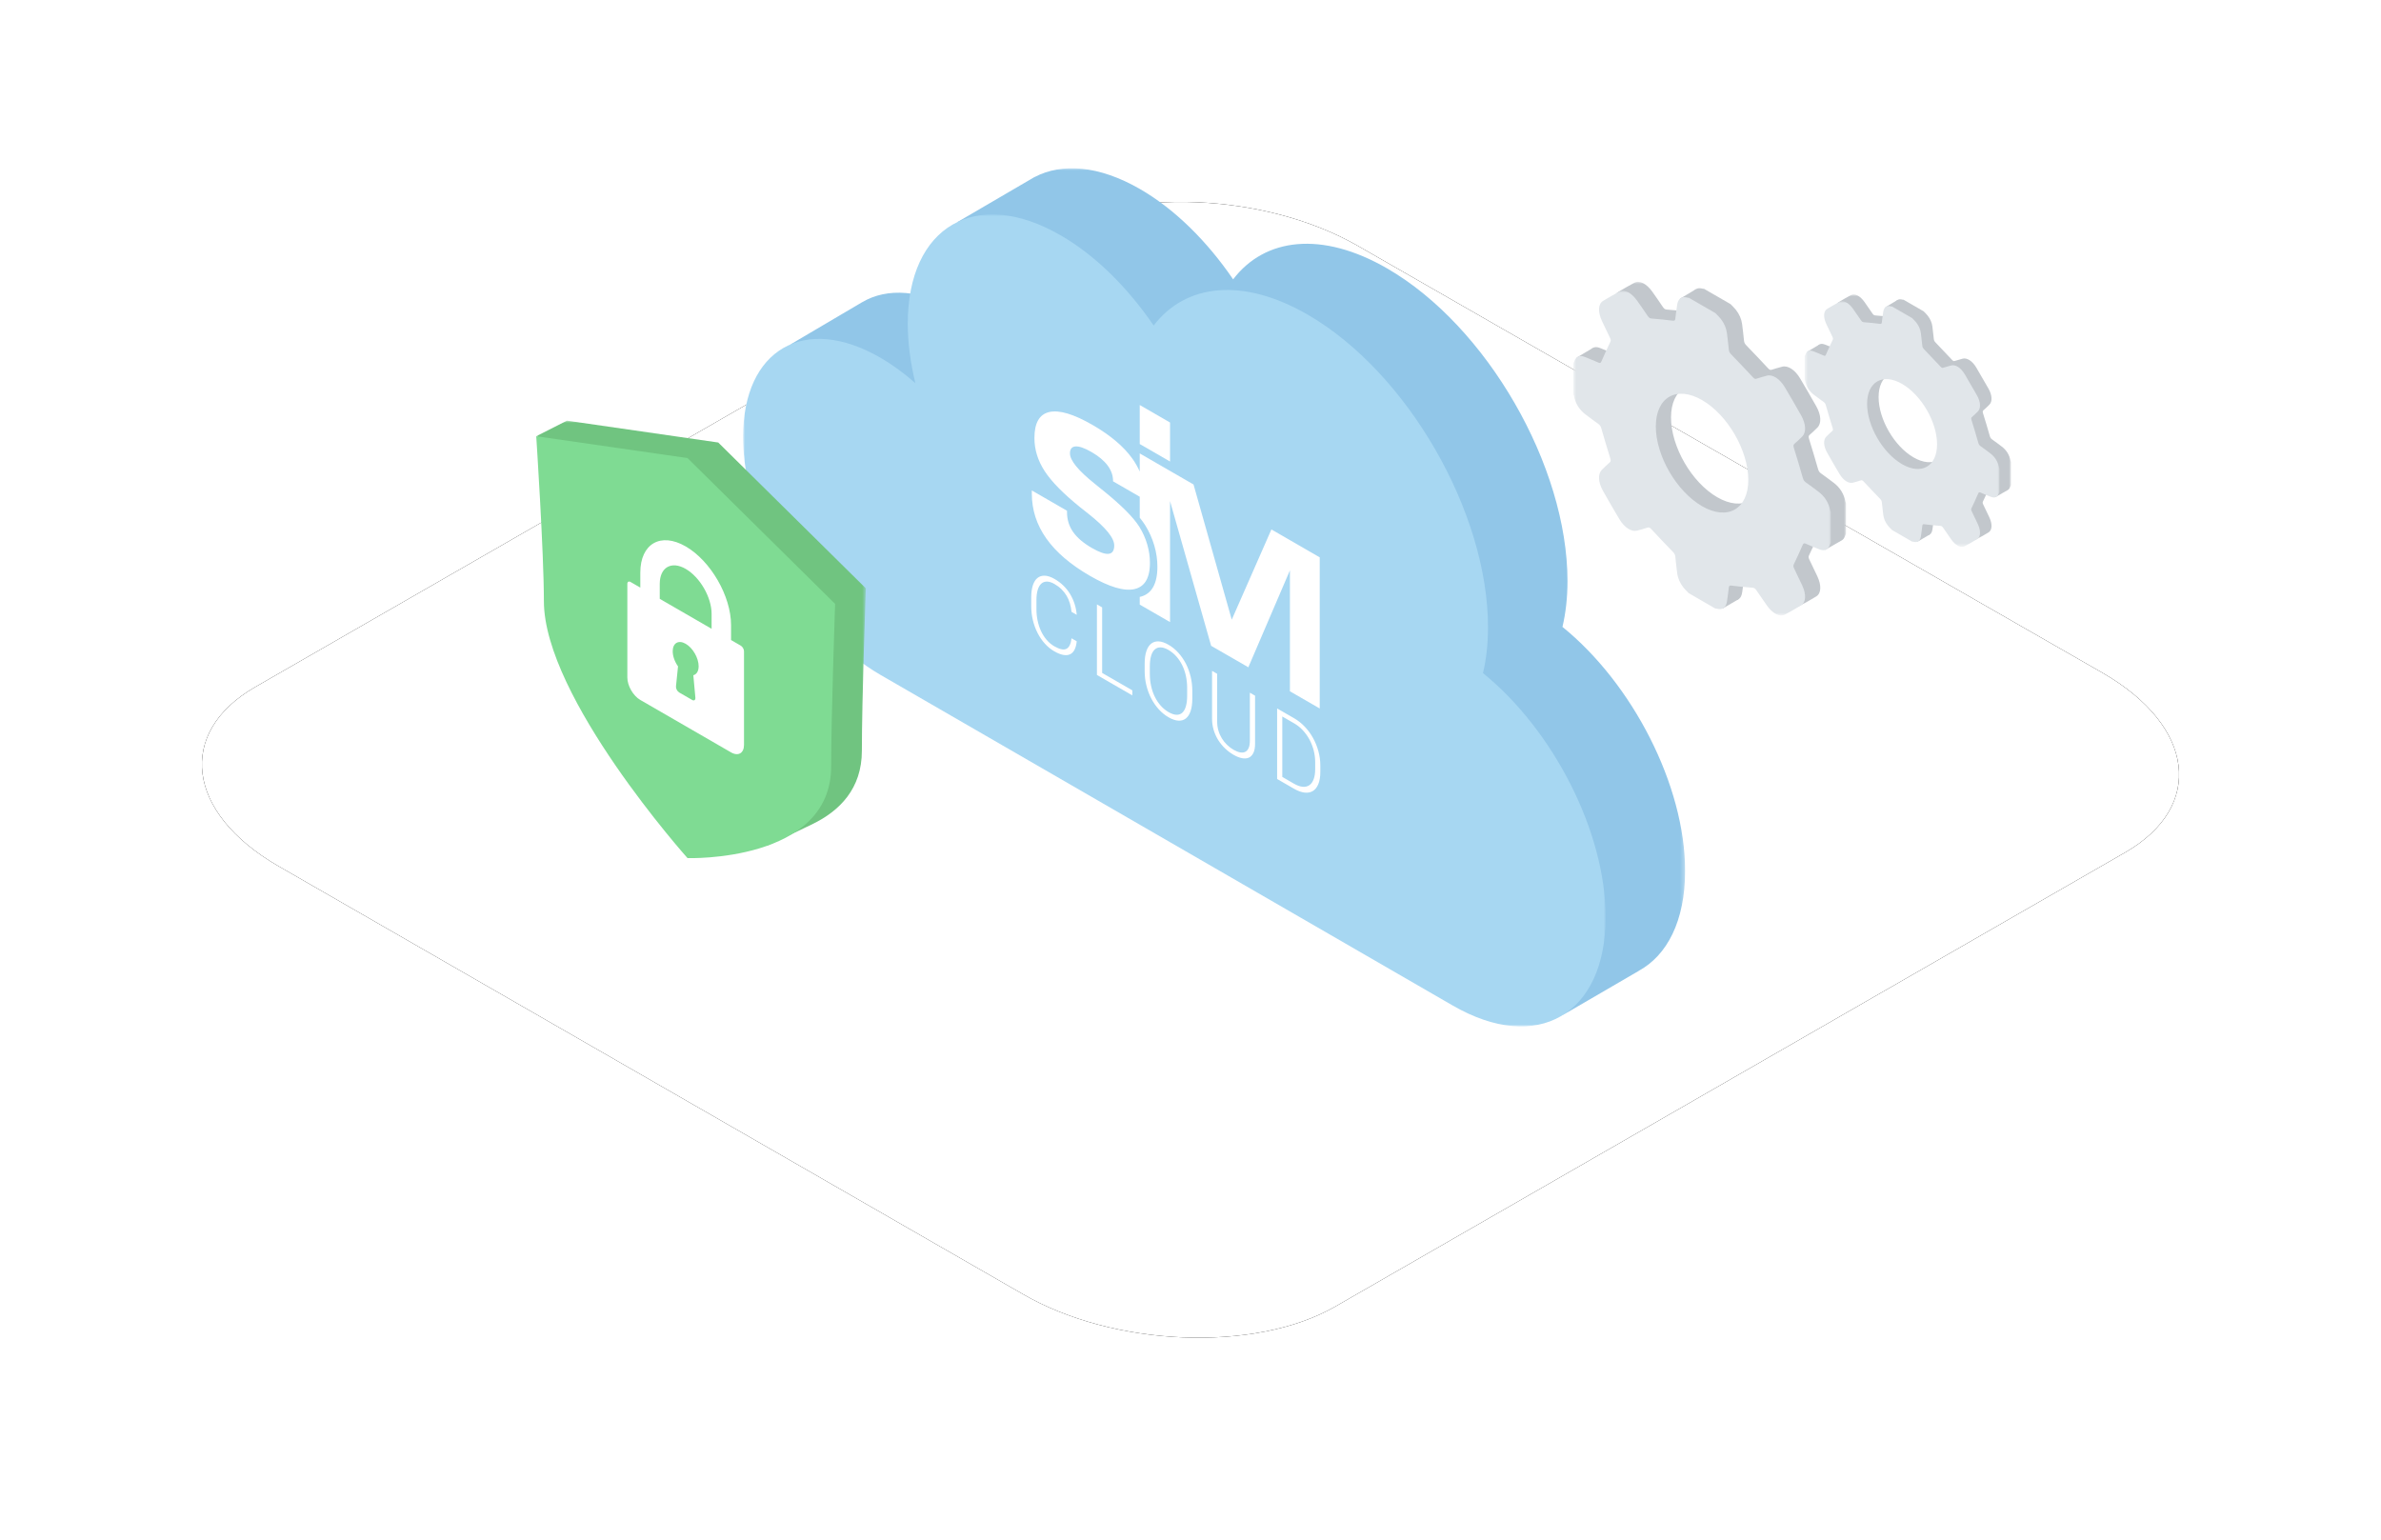 <svg xmlns="http://www.w3.org/2000/svg" xmlns:xlink="http://www.w3.org/1999/xlink" width="566" height="366" viewBox="0 0 566 366"><defs><polygon id="c" points="0 0 212.717 0 212.717 201.348 0 201.348"/><polygon id="e" points="0 0 205.035 0 205.035 193.023 0 193.023"/><polygon id="g" points="0 0 78.352 0 78.352 101.105 0 101.105"/><polygon id="i" points="0 0 61.212 0 61.212 77.181 0 77.181"/><polygon id="k" points="0 0 61.212 0 61.212 77.181 0 77.181"/><polygon id="m" points="0 0 46.308 0 46.308 58.39 0 58.39"/><polygon id="o" points="0 0 46.308 0 46.308 58.39 0 58.39"/><filter id="b" width="130.6%" height="153.3%" x="-15.3%" y="-26.7%" filterUnits="objectBoundingBox"><feOffset in="SourceAlpha" result="shadowOffsetOuter1"/><feGaussianBlur in="shadowOffsetOuter1" result="shadowBlurOuter1" stdDeviation="24"/><feColorMatrix in="shadowBlurOuter1" values="0 0 0 0 0.216 0 0 0 0 0.561 0 0 0 0 0.749 0 0 0 0.15 0"/></filter><path id="a" d="M18.173,165.888 L195.061,267.586 C216.729,280.181 250.316,281.549 269.384,270.609 L457.178,162.649 C476.174,151.709 473.791,132.636 451.833,119.968 L274.729,18.414 C252.699,5.819 219.474,4.451 200.406,15.391 L12.611,123.351 C-6.096,134.147 -3.785,153.22 18.173,165.888 Z"/></defs><g fill="none" fill-rule="evenodd" transform="translate(48 18)"><rect width="470" height="330"/><g transform="translate(0 22)"><use xlink:href="#a" fill="#000" filter="url(#b)"/><use xlink:href="#a" fill="#FFF"/><g transform="translate(128.646)"><g transform="translate(11.21)"><mask id="d" fill="#fff"><use xlink:href="#c"/></mask><path fill="#91C6E8" d="M212.717,167.046 C212.717,146.696 200.192,122.492 183.565,109.027 C184.338,105.752 184.758,102.115 184.758,98.119 C184.758,70.759 165.563,37.487 141.887,23.808 C126.387,14.852 112.809,16.514 105.279,26.405 C99.153,17.431 91.491,9.767 83.172,4.959 C73.432,-0.668 64.597,-1.339 58.072,2.096 L58.074,2.078 L57.804,2.236 C57.555,2.372 57.314,2.516 57.073,2.663 L39.74,12.786 L48.257,15.12 C47.331,18.29 46.824,21.909 46.824,25.96 C46.824,30.533 47.466,35.303 48.636,40.1 C45.975,37.752 43.182,35.701 40.301,34.038 C31.207,28.784 22.987,28.337 17.071,31.855 L17.069,31.849 L0,41.907 L7.747,50.613 C7.708,51.353 7.681,52.107 7.681,52.883 C7.681,73.701 22.286,99.015 40.301,109.425 C40.33,109.443 40.36,109.458 40.389,109.476 L40.389,109.476 L176.369,188.047 C180.157,190.236 183.81,191.674 187.242,192.417 L183.567,201.348 L201.664,190.823 L201.64,190.821 C208.466,187.13 212.717,178.893 212.717,167.046" mask="url(#d)"/></g><g transform="translate(0 10.977)"><mask id="f" fill="#fff"><use xlink:href="#e"/></mask><path fill="#A7D7F2" d="M32.619,34.046 C35.5,35.711 38.293,37.76 40.954,40.108 C39.784,35.311 39.144,30.541 39.144,25.968 C39.144,2.771 55.416,-6.631 75.49,4.969 C83.811,9.775 91.473,17.439 97.599,26.413 C105.129,16.522 118.705,14.86 134.205,23.816 C157.883,37.498 177.076,70.767 177.076,98.127 C177.076,102.123 176.656,105.76 175.883,109.035 C192.511,122.5 205.035,146.705 205.035,167.054 C205.035,190.252 188.763,199.655 168.689,188.055 L43.065,115.468 L32.707,109.484 C32.707,109.484 32.709,109.484 32.709,109.484 C32.68,109.466 32.649,109.451 32.619,109.433 C14.604,99.025 -0.001,73.709 -0.001,52.893 C-0.001,32.075 14.604,23.636 32.619,34.046" mask="url(#f)"/></g><path fill="#A7D7F2" d="M32.619,120.41 L32.707,120.461 C32.68,120.473 32.651,120.465 32.619,120.41"/><polygon fill="#FFF" points="94.288 65.555 101.493 69.714 101.493 60.441 94.288 56.28"/><path fill="#FFF" d="M95.672 76.886C95.696 77.038 95.719 77.187 95.738 77.341 95.719 77.187 95.696 77.038 95.672 76.886L95.672 76.886ZM95.359 75.249C95.392 75.383 95.42 75.521 95.449 75.658 95.42 75.521 95.392 75.383 95.359 75.249L95.359 75.249ZM125.587 85.858 116.16 107.31 107.076 75.17 94.288 67.786 94.288 72.079C94.306 72.118 94.318 72.159 94.335 72.198 93.849 71.096 93.258 70.042 92.547 69.043 90.494 66.159 87.33 63.481 83.062 61.016 78.594 58.437 75.173 57.413 72.805 57.943 70.438 58.476 69.254 60.536 69.254 64.126 69.254 66.89 70.071 69.523 71.705 72.023 73.34 74.524 76.17 77.399 80.201 80.645 80.64 80.995 81.274 81.496 82.102 82.147 86.183 85.38 88.224 87.885 88.224 89.663 88.224 90.886 87.783 91.549 86.903 91.652 86.024 91.757 84.691 91.292 82.903 90.26 80.889 89.098 79.4 87.827 78.438 86.443 77.478 85.065 77 83.508 77 81.776L77 81.418 68.634 76.589 68.634 77.329C68.634 81.205 69.783 84.767 72.086 88.019 74.388 91.271 77.845 94.229 82.461 96.894 87.037 99.535 90.557 100.587 93.017 100.044 93.406 99.959 93.76 99.831 94.086 99.667 94.632 99.397 95.093 99.02 95.468 98.534L95.468 98.534C95.534 98.449 95.597 98.359 95.659 98.268 95.672 98.245 95.688 98.223 95.701 98.202 95.756 98.116 95.806 98.029 95.857 97.937 95.874 97.904 95.892 97.873 95.907 97.84 95.954 97.751 96.001 97.661 96.042 97.566 96.059 97.531 96.075 97.492 96.088 97.455 96.213 97.166 96.316 96.853 96.403 96.517 96.423 96.439 96.444 96.363 96.461 96.283 96.479 96.206 96.494 96.124 96.51 96.042 96.528 95.951 96.545 95.86 96.561 95.764 96.572 95.687 96.584 95.605 96.596 95.525 96.609 95.42 96.623 95.314 96.634 95.207 96.642 95.129 96.652 95.053 96.658 94.975 96.669 94.849 96.677 94.721 96.685 94.592 96.689 94.524 96.693 94.458 96.697 94.39 96.704 94.19 96.71 93.986 96.71 93.776 96.71 92.33 96.496 90.876 96.069 89.415 95.643 87.953 95.023 86.565 94.209 85.255 92.807 82.999 89.933 80.116 85.585 76.606L85.243 76.336C84.856 76.017 84.316 75.58 83.622 75.018 79.672 71.866 77.7 69.455 77.7 67.786 77.7 66.738 78.143 66.184 79.031 66.124 79.917 66.066 81.181 66.509 82.821 67.455 84.516 68.435 85.793 69.502 86.656 70.659 87.513 71.813 87.944 73.036 87.944 74.322L87.944 74.417 94.288 78.079 94.288 83.067C94.811 83.712 95.251 84.322 95.608 84.896 96.543 86.406 97.26 88.002 97.75 89.683 98.242 91.366 98.487 93.039 98.487 94.703 98.487 98.865 97.087 101.265 94.288 101.904L94.288 103.722 101.493 107.881 101.493 79.133 111.258 113.52 120.104 118.625 129.989 95.586 129.989 124.334 137.074 128.423 137.074 92.489 125.587 85.858ZM79.309 112.449C79.23 113.255 79.057 113.92 78.79 114.443 78.524 114.964 78.167 115.331 77.718 115.539 77.269 115.749 76.73 115.797 76.102 115.683 75.473 115.57 74.759 115.282 73.961 114.822 73.136 114.346 72.388 113.733 71.716 112.985 71.043 112.235 70.47 111.391 69.99 110.451 69.512 109.51 69.142 108.499 68.882 107.42 68.623 106.34 68.493 105.236 68.493 104.107L68.493 102C68.493 100.87 68.623 99.914 68.882 99.129 69.142 98.346 69.514 97.764 69.996 97.382 70.478 96.999 71.061 96.824 71.747 96.855 72.431 96.886 73.199 97.146 74.052 97.638 74.824 98.083 75.517 98.608 76.137 99.21 76.755 99.813 77.286 100.48 77.727 101.207 78.17 101.934 78.526 102.717 78.796 103.551 79.065 104.386 79.236 105.255 79.309 106.159L78.071 105.444C77.999 104.727 77.865 104.044 77.673 103.399 77.48 102.754 77.22 102.155 76.89 101.605 76.561 101.053 76.161 100.546 75.692 100.083 75.224 99.621 74.676 99.209 74.052 98.847 73.374 98.456 72.767 98.258 72.235 98.254 71.702 98.25 71.251 98.417 70.878 98.756 70.505 99.094 70.221 99.595 70.025 100.262 69.828 100.929 69.731 101.737 69.731 102.69L69.731 104.822C69.731 105.743 69.823 106.647 70.009 107.535 70.196 108.421 70.47 109.251 70.827 110.023 71.187 110.797 71.63 111.49 72.155 112.108 72.682 112.728 73.282 113.232 73.961 113.624 75.245 114.365 76.213 114.569 76.864 114.235 77.517 113.9 77.92 113.067 78.071 111.733L79.309 112.449Z"/><polygon fill="#FFF" points="85.349 119.969 92.523 124.111 92.523 125.308 84.111 120.453 84.111 103.677 85.349 104.39"/><path fill="#FFF" d="M106.785 126.065C106.785 127.241 106.653 128.225 106.386 129.02 106.12 129.815 105.743 130.405 105.253 130.792 104.763 131.177 104.171 131.352 103.473 131.313 102.773 131.274 101.996 131.008 101.137 130.512 100.285 130.021 99.512 129.391 98.818 128.625 98.122 127.859 97.525 126.998 97.026 126.042 96.528 125.086 96.141 124.054 95.869 122.948 95.595 121.842 95.459 120.701 95.459 119.527L95.459 117.729C95.459 116.553 95.595 115.57 95.869 114.775 96.141 113.978 96.524 113.387 97.016 113 97.508 112.611 98.103 112.437 98.797 112.473 99.492 112.508 100.266 112.773 101.117 113.265 101.976 113.76 102.754 114.392 103.452 115.16 104.151 115.927 104.748 116.792 105.244 117.748 105.739 118.709 106.12 119.741 106.386 120.847 106.653 121.953 106.785 123.092 106.785 124.267L106.785 126.065ZM105.558 123.537C105.558 122.545 105.457 121.593 105.259 120.678 105.059 119.764 104.769 118.921 104.39 118.145 104.011 117.368 103.545 116.67 102.993 116.048 102.441 115.426 101.815 114.913 101.117 114.508 100.433 114.114 99.815 113.908 99.267 113.896 98.717 113.883 98.252 114.044 97.869 114.38 97.486 114.716 97.195 115.224 96.991 115.906 96.789 116.588 96.688 117.424 96.688 118.415L96.688 120.234C96.688 121.233 96.791 122.192 96.997 123.109 97.203 124.028 97.498 124.878 97.885 125.661 98.27 126.444 98.738 127.146 99.286 127.762 99.834 128.378 100.452 128.884 101.137 129.28 101.842 129.686 102.47 129.898 103.018 129.916 103.566 129.933 104.029 129.77 104.406 129.426 104.781 129.082 105.067 128.569 105.263 127.883 105.459 127.197 105.558 126.355 105.558 125.356L105.558 123.537ZM121.705 125.381 121.705 136.754C121.705 137.698 121.571 138.445 121.301 138.991 121.031 139.539 120.665 139.912 120.203 140.114 119.74 140.316 119.2 140.355 118.576 140.229 117.954 140.104 117.291 139.84 116.586 139.432 115.861 139.014 115.188 138.507 114.566 137.914 113.944 137.321 113.404 136.656 112.943 135.924 112.485 135.189 112.127 134.398 111.866 133.545 111.608 132.691 111.478 131.793 111.478 130.849L111.478 119.477 112.694 120.18 112.694 131.55C112.694 132.289 112.792 132.989 112.984 133.653 113.176 134.318 113.447 134.934 113.793 135.504 114.139 136.071 114.549 136.586 115.025 137.049 115.501 137.512 116.02 137.908 116.586 138.235 117.151 138.559 117.672 138.767 118.148 138.853 118.624 138.94 119.033 138.897 119.375 138.726 119.717 138.555 119.985 138.248 120.179 137.807 120.372 137.366 120.467 136.777 120.467 136.038L120.467 124.666 121.705 125.381ZM126.946 145.183 126.946 128.407 131.009 130.753C131.912 131.274 132.746 131.937 133.506 132.738 134.27 133.538 134.923 134.431 135.473 135.416 136.021 136.401 136.449 137.451 136.756 138.565 137.061 139.678 137.215 140.811 137.215 141.962L137.215 143.496C137.215 144.646 137.061 145.604 136.756 146.364 136.449 147.124 136.019 147.678 135.467 148.022 134.915 148.368 134.254 148.499 133.483 148.415 132.711 148.329 131.86 148.018 130.927 147.482L126.946 145.183ZM128.175 130.326 128.175 144.693 130.927 146.283C131.706 146.732 132.408 146.983 133.034 147.033 133.658 147.082 134.19 146.951 134.63 146.64 135.069 146.329 135.407 145.849 135.642 145.198 135.879 144.547 135.996 143.744 135.996 142.792L135.996 141.225C135.996 140.258 135.877 139.311 135.638 138.386 135.397 137.461 135.059 136.594 134.624 135.789 134.188 134.986 133.666 134.256 133.053 133.599 132.441 132.942 131.759 132.396 131.009 131.962L128.175 130.326Z"/></g><g transform="translate(79.47 60)"><mask id="h" fill="#fff"><use xlink:href="#g"/></mask><path fill="#70C480" d="M43.265,5.192 L7.298,0 L-0.001,3.7 L7.765,7.472 C8.304,16.489 9.121,31.409 9.121,39.203 C9.121,62.095 43.265,100.291 43.265,100.291 C43.265,100.291 48.528,100.452 54.916,99.271 L54.768,101.105 L65.696,95.9 L65.681,95.896 C72.106,92.785 77.41,87.498 77.41,78.478 C77.41,66.311 78.352,39.858 78.352,39.858 L43.265,5.192 Z" mask="url(#h)"/><path fill="#7FDB93" d="M1.821,42.904 C1.821,65.796 35.966,103.992 35.966,103.992 C35.966,103.992 70.112,105.073 70.112,82.179 C70.112,70.012 71.053,43.558 71.053,43.558 L35.966,8.892 L0.001,3.701 C0.001,3.701 1.821,31.265 1.821,42.904"/><path fill="#FFF" d="M29.364,38.796 C29.364,34.868 32.129,33.272 35.527,35.234 C38.924,37.199 41.689,41.991 41.689,45.919 L41.689,49.478 L29.364,42.357 L29.364,38.796 Z M33.706,58.413 C32.917,57.293 32.444,55.971 32.444,54.819 C32.444,52.856 33.826,52.058 35.527,53.04 C37.227,54.021 38.608,56.418 38.608,58.381 C38.608,59.532 38.137,60.308 37.346,60.516 L37.832,65.848 C37.857,66.113 37.787,66.324 37.642,66.429 C37.496,66.534 37.286,66.521 37.068,66.393 L33.985,64.614 C33.766,64.487 33.557,64.259 33.411,63.986 C33.265,63.713 33.196,63.419 33.22,63.182 L33.706,58.413 Z M21.659,38.796 L21.659,61.052 C21.659,63.015 23.041,65.412 24.74,66.393 L46.312,78.857 C47.178,79.358 47.963,79.396 48.524,79.052 C49.062,78.721 49.393,78.039 49.393,77.076 L49.393,54.821 C49.393,54.328 49.049,53.731 48.623,53.485 L46.312,52.15 L46.312,48.588 C46.312,41.716 41.474,33.329 35.527,29.893 C29.579,26.457 24.742,29.252 24.742,36.124 L24.742,39.686 L22.43,38.351 C22.003,38.104 21.659,38.304 21.659,38.796 L21.659,38.796 Z"/></g><g transform="matrix(-1 0 0 1 390.824 27)"><mask id="j" fill="#fff"><use xlink:href="#i"/></mask><path fill="#C2C7CC" d="M30.606,51.203 C24.536,54.708 19.615,51.902 19.615,44.937 C19.615,37.971 24.536,29.483 30.606,25.979 C36.676,22.474 41.597,25.28 41.597,32.245 C41.597,39.211 36.676,47.698 30.606,51.203 M60.655,16.132 C60.154,15.478 59.396,15.356 58.44,15.739 C57.381,16.164 56.321,16.585 55.256,17.062 C54.859,17.24 54.692,17.149 54.547,16.816 C53.86,15.23 53.146,13.67 52.408,12.137 C52.269,11.846 52.282,11.603 52.495,11.17 C53.146,9.845 53.776,8.513 54.401,7.18 C55.413,5.023 55.325,3.12 54.14,2.401 C52.881,1.638 51.602,0.909 50.304,0.214 C49.081,-0.44 47.384,0.437 46.008,2.393 C45.176,3.576 44.343,4.758 43.539,5.966 C43.203,6.471 42.963,6.564 42.587,6.591 C40.937,6.714 39.27,6.892 37.594,7.102 C37.221,7.148 37.008,7.114 36.962,6.636 C36.859,5.541 36.685,4.495 36.54,3.429 C36.319,1.807 35.46,1.219 33.966,1.652 C33.896,1.672 33.834,1.648 33.768,1.645 C31.66,2.862 29.552,4.079 27.444,5.296 C27.028,5.733 26.584,6.132 26.202,6.614 C25.356,7.681 24.847,8.852 24.696,10.064 C24.533,11.374 24.367,12.685 24.248,13.976 C24.203,14.458 24.038,14.745 23.676,15.12 C21.947,16.907 20.229,18.717 18.522,20.551 C18.195,20.902 17.991,20.994 17.724,20.909 C16.894,20.643 16.051,20.406 15.204,20.178 C13.833,19.808 12.132,20.893 10.908,22.959 C9.61,25.152 8.331,27.359 7.073,29.575 C5.887,31.663 5.799,33.666 6.81,34.656 C7.424,35.256 8.034,35.861 8.682,36.408 C8.953,36.637 8.912,36.937 8.747,37.464 C8.024,39.774 7.34,42.082 6.68,44.386 C6.533,44.899 6.396,45.223 5.956,45.529 C4.95,46.229 3.951,47.005 2.949,47.749 C1.425,48.883 0.48,50.415 0.106,52.344 C0.088,52.435 0.036,52.536 -0,52.633 C-0,55.052 -0,57.471 -0,59.89 C0.182,60.281 0.315,60.734 0.557,61.05 C1.058,61.704 1.816,61.826 2.772,61.443 C3.831,61.018 4.891,60.596 5.956,60.119 C6.353,59.941 6.52,60.033 6.665,60.366 C7.352,61.952 8.066,63.511 8.804,65.045 C8.943,65.335 8.93,65.578 8.717,66.012 C8.066,67.336 7.436,68.668 6.811,70.001 C5.799,72.16 5.887,74.061 7.072,74.78 C8.33,75.544 9.609,76.273 10.907,76.967 C12.13,77.621 13.832,76.742 15.203,74.791 C16.034,73.607 16.864,72.422 17.673,71.218 C17.977,70.765 18.201,70.614 18.572,70.587 C20.238,70.465 21.923,70.288 23.615,70.082 C23.985,70.037 24.204,70.068 24.249,70.547 C24.354,71.641 24.528,72.686 24.672,73.753 C24.891,75.378 25.753,75.962 27.246,75.53 C27.316,75.509 27.378,75.533 27.444,75.536 C29.552,74.319 31.66,73.102 33.768,71.885 C34.184,71.449 34.628,71.05 35.01,70.568 C35.856,69.501 36.365,68.329 36.516,67.118 C36.679,65.808 36.845,64.496 36.964,63.205 C37.009,62.723 37.174,62.436 37.537,62.062 C39.248,60.296 40.952,58.513 42.638,56.693 C43.008,56.294 43.233,56.184 43.537,56.285 C44.346,56.553 45.176,56.78 46.008,57.004 C47.362,57.369 49.041,56.327 50.257,54.292 C51.592,52.057 52.9,49.801 54.176,47.531 C55.336,45.468 55.4,43.501 54.401,42.526 C53.788,41.926 53.174,41.327 52.531,40.772 C52.287,40.561 52.275,40.31 52.436,39.794 C53.172,37.434 53.87,35.076 54.547,32.721 C54.691,32.222 54.858,31.936 55.256,31.655 C56.261,30.947 57.261,30.177 58.263,29.432 C59.787,28.299 60.732,26.767 61.106,24.838 C61.124,24.747 61.176,24.645 61.212,24.549 L61.212,17.292 C61.03,16.901 60.897,16.447 60.655,16.132" mask="url(#j)"/><polygon fill="#C2C7CC" points="35.667 1.737 39.45 3.993 35.01 10.627"/><polygon fill="#C2C7CC" points="60.184 15.717 64.037 18.016 59.828 21.478"/><polygon fill="#C2C7CC" points="1.109 61.505 4.987 63.732 5.302 58.384"/><polygon fill="#C2C7CC" points="29.387 77.692 25.561 75.454 29.959 71.813"/><g transform="translate(3.612 2.129)"><mask id="l" fill="#fff"><use xlink:href="#k"/></mask><path fill="#E1E6EA" d="M30.606,51.203 C24.536,54.708 19.615,51.902 19.615,44.937 C19.615,37.971 24.536,29.483 30.606,25.979 C36.676,22.474 41.597,25.28 41.597,32.245 C41.597,39.211 36.676,47.698 30.606,51.203 M60.655,16.132 C60.154,15.478 59.396,15.356 58.44,15.739 C57.381,16.164 56.321,16.585 55.256,17.062 C54.859,17.24 54.692,17.149 54.547,16.816 C53.86,15.23 53.146,13.67 52.408,12.137 C52.269,11.846 52.282,11.603 52.495,11.17 C53.146,9.845 53.776,8.513 54.401,7.18 C55.413,5.023 55.325,3.12 54.14,2.401 C52.881,1.638 51.602,0.909 50.304,0.214 C49.081,-0.44 47.384,0.437 46.008,2.393 C45.176,3.576 44.343,4.758 43.539,5.966 C43.203,6.471 42.963,6.564 42.587,6.591 C40.937,6.714 39.27,6.892 37.594,7.102 C37.221,7.148 37.008,7.114 36.962,6.636 C36.859,5.541 36.685,4.495 36.54,3.429 C36.319,1.807 35.46,1.219 33.966,1.652 C33.896,1.672 33.834,1.648 33.768,1.645 C31.66,2.862 29.552,4.079 27.444,5.296 C27.028,5.733 26.584,6.132 26.202,6.614 C25.356,7.681 24.847,8.852 24.696,10.064 C24.533,11.374 24.367,12.685 24.248,13.976 C24.203,14.458 24.038,14.745 23.676,15.12 C21.947,16.907 20.229,18.717 18.522,20.551 C18.195,20.902 17.991,20.994 17.723,20.909 C16.894,20.643 16.051,20.406 15.204,20.178 C13.833,19.808 12.132,20.893 10.908,22.959 C9.61,25.152 8.331,27.359 7.073,29.575 C5.887,31.663 5.799,33.666 6.81,34.656 C7.424,35.256 8.034,35.861 8.682,36.408 C8.953,36.637 8.912,36.937 8.747,37.464 C8.024,39.774 7.34,42.082 6.68,44.386 C6.533,44.899 6.396,45.223 5.956,45.529 C4.95,46.229 3.951,47.005 2.949,47.749 C1.425,48.883 0.48,50.415 0.106,52.344 C0.088,52.435 0.036,52.536 0,52.633 L0,59.89 C0.182,60.281 0.315,60.734 0.557,61.05 C1.058,61.704 1.816,61.826 2.772,61.443 C3.831,61.018 4.891,60.596 5.956,60.119 C6.353,59.941 6.52,60.033 6.665,60.366 C7.352,61.952 8.066,63.511 8.804,65.045 C8.943,65.335 8.93,65.578 8.717,66.012 C8.066,67.336 7.436,68.668 6.811,70.001 C5.799,72.16 5.887,74.061 7.072,74.78 C8.33,75.544 9.609,76.273 10.907,76.967 C12.13,77.621 13.832,76.742 15.203,74.791 C16.034,73.607 16.864,72.422 17.673,71.218 C17.977,70.765 18.201,70.614 18.572,70.587 C20.238,70.465 21.923,70.288 23.615,70.082 C23.985,70.037 24.204,70.068 24.249,70.547 C24.354,71.641 24.528,72.686 24.672,73.753 C24.891,75.378 25.753,75.962 27.246,75.53 C27.316,75.509 27.378,75.533 27.444,75.536 C29.552,74.319 31.66,73.102 33.768,71.885 C34.184,71.449 34.628,71.05 35.01,70.568 C35.856,69.501 36.365,68.329 36.516,67.118 C36.679,65.808 36.845,64.496 36.964,63.205 C37.009,62.723 37.174,62.436 37.537,62.062 C39.248,60.296 40.952,58.513 42.638,56.693 C43.008,56.294 43.233,56.184 43.537,56.285 C44.346,56.553 45.176,56.78 46.008,57.004 C47.362,57.369 49.041,56.327 50.257,54.292 C51.592,52.057 52.9,49.801 54.176,47.531 C55.336,45.468 55.4,43.501 54.401,42.526 C53.788,41.926 53.174,41.327 52.531,40.772 C52.287,40.561 52.275,40.31 52.436,39.794 C53.172,37.434 53.87,35.076 54.547,32.721 C54.691,32.222 54.858,31.936 55.256,31.655 C56.261,30.947 57.261,30.177 58.263,29.432 C59.787,28.299 60.732,26.767 61.106,24.838 C61.124,24.747 61.176,24.645 61.212,24.549 L61.212,17.292 C61.03,16.901 60.897,16.447 60.655,16.132" mask="url(#l)"/></g></g><g transform="matrix(-1 0 0 1 430.041 30)"><mask id="n" fill="#fff"><use xlink:href="#m"/></mask><path fill="#C2C7CC" d="M23.154,38.737 C18.562,41.388 14.839,39.265 14.839,33.996 C14.839,28.726 18.562,22.305 23.154,19.654 C27.746,17.002 31.469,19.125 31.469,24.394 C31.469,29.664 27.746,36.085 23.154,38.737 M45.887,12.204 C45.508,11.71 44.935,11.617 44.211,11.907 C43.41,12.229 42.608,12.547 41.803,12.908 C41.502,13.043 41.376,12.974 41.266,12.722 C40.746,11.522 40.206,10.342 39.648,9.182 C39.543,8.962 39.553,8.778 39.714,8.451 C40.206,7.448 40.683,6.44 41.156,5.432 C41.921,3.8 41.855,2.36 40.958,1.817 C40.006,1.239 39.038,0.688 38.056,0.162 C37.131,-0.333 35.847,0.331 34.806,1.81 C34.177,2.705 33.547,3.6 32.938,4.514 C32.684,4.896 32.503,4.966 32.218,4.986 C30.97,5.079 29.709,5.214 28.441,5.373 C28.159,5.408 27.997,5.382 27.963,5.02 C27.885,4.192 27.753,3.401 27.643,2.594 C27.476,1.367 26.826,0.922 25.696,1.25 C25.643,1.265 25.596,1.247 25.546,1.245 C23.952,2.165 22.357,3.086 20.762,4.007 C20.447,4.337 20.111,4.639 19.822,5.004 C19.182,5.811 18.797,6.697 18.683,7.614 C18.56,8.605 18.434,9.597 18.344,10.573 C18.31,10.938 18.185,11.155 17.911,11.439 C16.603,12.791 15.304,14.16 14.012,15.547 C13.765,15.813 13.611,15.883 13.409,15.818 C12.781,15.617 12.143,15.438 11.502,15.265 C10.465,14.985 9.178,15.806 8.252,17.369 C7.27,19.028 6.303,20.698 5.351,22.374 C4.454,23.954 4.387,25.469 5.152,26.218 C5.616,26.672 6.078,27.13 6.568,27.544 C6.773,27.717 6.742,27.944 6.617,28.343 C6.07,30.09 5.553,31.836 5.054,33.579 C4.942,33.967 4.839,34.213 4.506,34.444 C3.745,34.974 2.989,35.561 2.231,36.124 C1.078,36.981 0.363,38.14 0.08,39.6 C0.066,39.669 0.027,39.745 -7.56526811e-05,39.818 C-7.56526811e-05,41.648 -7.56526811e-05,43.478 -7.56526811e-05,45.309 C0.138,45.604 0.238,45.947 0.421,46.186 C0.8,46.681 1.374,46.773 2.097,46.483 C2.898,46.162 3.7,45.843 4.506,45.482 C4.806,45.347 4.932,45.417 5.042,45.669 C5.562,46.868 6.102,48.048 6.66,49.208 C6.766,49.428 6.756,49.612 6.595,49.94 C6.102,50.942 5.625,51.949 5.153,52.958 C4.387,54.591 4.454,56.029 5.35,56.573 C6.302,57.151 7.269,57.703 8.251,58.228 C9.177,58.722 10.464,58.057 11.501,56.582 C12.13,55.686 12.758,54.789 13.37,53.878 C13.6,53.536 13.769,53.422 14.05,53.401 C15.311,53.309 16.585,53.175 17.865,53.019 C18.145,52.985 18.311,53.008 18.345,53.371 C18.424,54.198 18.556,54.989 18.665,55.796 C18.831,57.026 19.483,57.467 20.612,57.141 C20.665,57.125 20.712,57.143 20.762,57.145 C22.357,56.224 23.952,55.304 25.546,54.383 C25.861,54.053 26.197,53.751 26.486,53.387 C27.126,52.579 27.511,51.693 27.625,50.777 C27.749,49.786 27.874,48.793 27.964,47.816 C27.998,47.452 28.123,47.235 28.398,46.952 C29.692,45.616 30.981,44.267 32.257,42.89 C32.537,42.588 32.707,42.505 32.937,42.581 C33.549,42.784 34.177,42.956 34.806,43.125 C35.831,43.401 37.101,42.613 38.021,41.073 C39.031,39.383 40.02,37.676 40.986,35.959 C41.863,34.398 41.912,32.91 41.156,32.172 C40.692,31.718 40.227,31.265 39.741,30.845 C39.556,30.686 39.547,30.496 39.669,30.105 C40.226,28.32 40.754,26.536 41.266,24.754 C41.375,24.377 41.501,24.161 41.803,23.948 C42.563,23.412 43.319,22.83 44.077,22.266 C45.23,21.409 45.945,20.25 46.228,18.791 C46.242,18.722 46.281,18.645 46.308,18.572 L46.308,13.082 C46.171,12.786 46.07,12.443 45.887,12.204" mask="url(#n)"/><polygon fill="#C2C7CC" points="26.983 1.314 29.845 3.021 26.486 8.04"/><polygon fill="#C2C7CC" points="45.531 11.89 48.446 13.629 45.261 16.249"/><polygon fill="#C2C7CC" points=".839 46.53 3.773 48.215 4.011 44.169"/><polygon fill="#C2C7CC" points="22.232 58.776 19.338 57.083 22.665 54.329"/><g transform="translate(2.733 1.61)"><mask id="p" fill="#fff"><use xlink:href="#o"/></mask><path fill="#E1E6EA" d="M23.154,38.737 C18.562,41.388 14.839,39.265 14.839,33.996 C14.839,28.726 18.562,22.305 23.154,19.654 C27.746,17.002 31.469,19.125 31.469,24.394 C31.469,29.664 27.746,36.085 23.154,38.737 M45.887,12.204 C45.508,11.71 44.935,11.617 44.211,11.907 C43.41,12.229 42.608,12.547 41.803,12.908 C41.502,13.043 41.376,12.974 41.266,12.722 C40.747,11.522 40.206,10.342 39.648,9.182 C39.543,8.962 39.553,8.778 39.714,8.451 C40.206,7.448 40.683,6.44 41.156,5.432 C41.921,3.8 41.855,2.36 40.958,1.817 C40.006,1.239 39.038,0.688 38.056,0.162 C37.131,-0.333 35.847,0.331 34.806,1.81 C34.177,2.705 33.547,3.6 32.938,4.514 C32.684,4.896 32.503,4.966 32.218,4.986 C30.97,5.079 29.709,5.214 28.441,5.373 C28.159,5.408 27.998,5.382 27.963,5.02 C27.885,4.192 27.753,3.401 27.643,2.594 C27.476,1.367 26.826,0.922 25.696,1.25 C25.643,1.265 25.596,1.247 25.546,1.245 C23.952,2.165 22.357,3.086 20.762,4.007 C20.447,4.337 20.112,4.639 19.823,5.004 C19.182,5.811 18.797,6.697 18.683,7.614 C18.56,8.605 18.434,9.597 18.344,10.573 C18.31,10.938 18.185,11.155 17.912,11.439 C16.603,12.791 15.304,14.16 14.012,15.547 C13.765,15.813 13.611,15.883 13.408,15.818 C12.781,15.617 12.143,15.438 11.502,15.265 C10.465,14.985 9.178,15.806 8.252,17.369 C7.27,19.028 6.303,20.698 5.351,22.374 C4.454,23.954 4.387,25.469 5.152,26.218 C5.616,26.672 6.078,27.13 6.568,27.544 C6.773,27.717 6.742,27.944 6.617,28.343 C6.07,30.09 5.553,31.836 5.054,33.579 C4.942,33.967 4.839,34.213 4.506,34.444 C3.745,34.974 2.989,35.561 2.231,36.124 C1.078,36.981 0.363,38.14 0.08,39.6 C0.067,39.669 0.027,39.745 0,39.818 L0,45.309 C0.138,45.604 0.238,45.947 0.421,46.186 C0.8,46.681 1.374,46.773 2.097,46.483 C2.898,46.162 3.7,45.843 4.506,45.482 C4.806,45.347 4.933,45.417 5.042,45.669 C5.562,46.868 6.102,48.048 6.66,49.208 C6.766,49.428 6.756,49.612 6.595,49.94 C6.102,50.942 5.626,51.949 5.153,52.958 C4.387,54.591 4.454,56.029 5.35,56.573 C6.302,57.151 7.269,57.703 8.251,58.228 C9.177,58.722 10.464,58.057 11.501,56.582 C12.13,55.686 12.758,54.789 13.37,53.878 C13.6,53.536 13.77,53.422 14.05,53.401 C15.311,53.309 16.585,53.175 17.865,53.019 C18.145,52.985 18.311,53.008 18.345,53.371 C18.424,54.198 18.556,54.989 18.665,55.796 C18.831,57.026 19.483,57.467 20.612,57.141 C20.665,57.125 20.712,57.143 20.762,57.145 C22.357,56.224 23.952,55.304 25.546,54.383 C25.861,54.053 26.197,53.751 26.486,53.387 C27.126,52.579 27.511,51.693 27.625,50.777 C27.749,49.786 27.874,48.793 27.964,47.816 C27.998,47.452 28.123,47.235 28.398,46.952 C29.692,45.616 30.981,44.267 32.257,42.89 C32.537,42.588 32.707,42.505 32.937,42.581 C33.549,42.784 34.177,42.956 34.806,43.125 C35.831,43.401 37.101,42.613 38.021,41.073 C39.031,39.383 40.02,37.676 40.986,35.959 C41.863,34.398 41.912,32.91 41.156,32.172 C40.692,31.718 40.228,31.265 39.741,30.845 C39.557,30.686 39.547,30.496 39.669,30.105 C40.226,28.32 40.754,26.536 41.266,24.754 C41.375,24.377 41.502,24.161 41.803,23.948 C42.563,23.412 43.319,22.83 44.078,22.266 C45.23,21.409 45.945,20.25 46.228,18.791 C46.242,18.722 46.281,18.645 46.309,18.572 L46.309,13.082 C46.171,12.786 46.07,12.443 45.887,12.204" mask="url(#p)"/></g></g></g></g></svg>